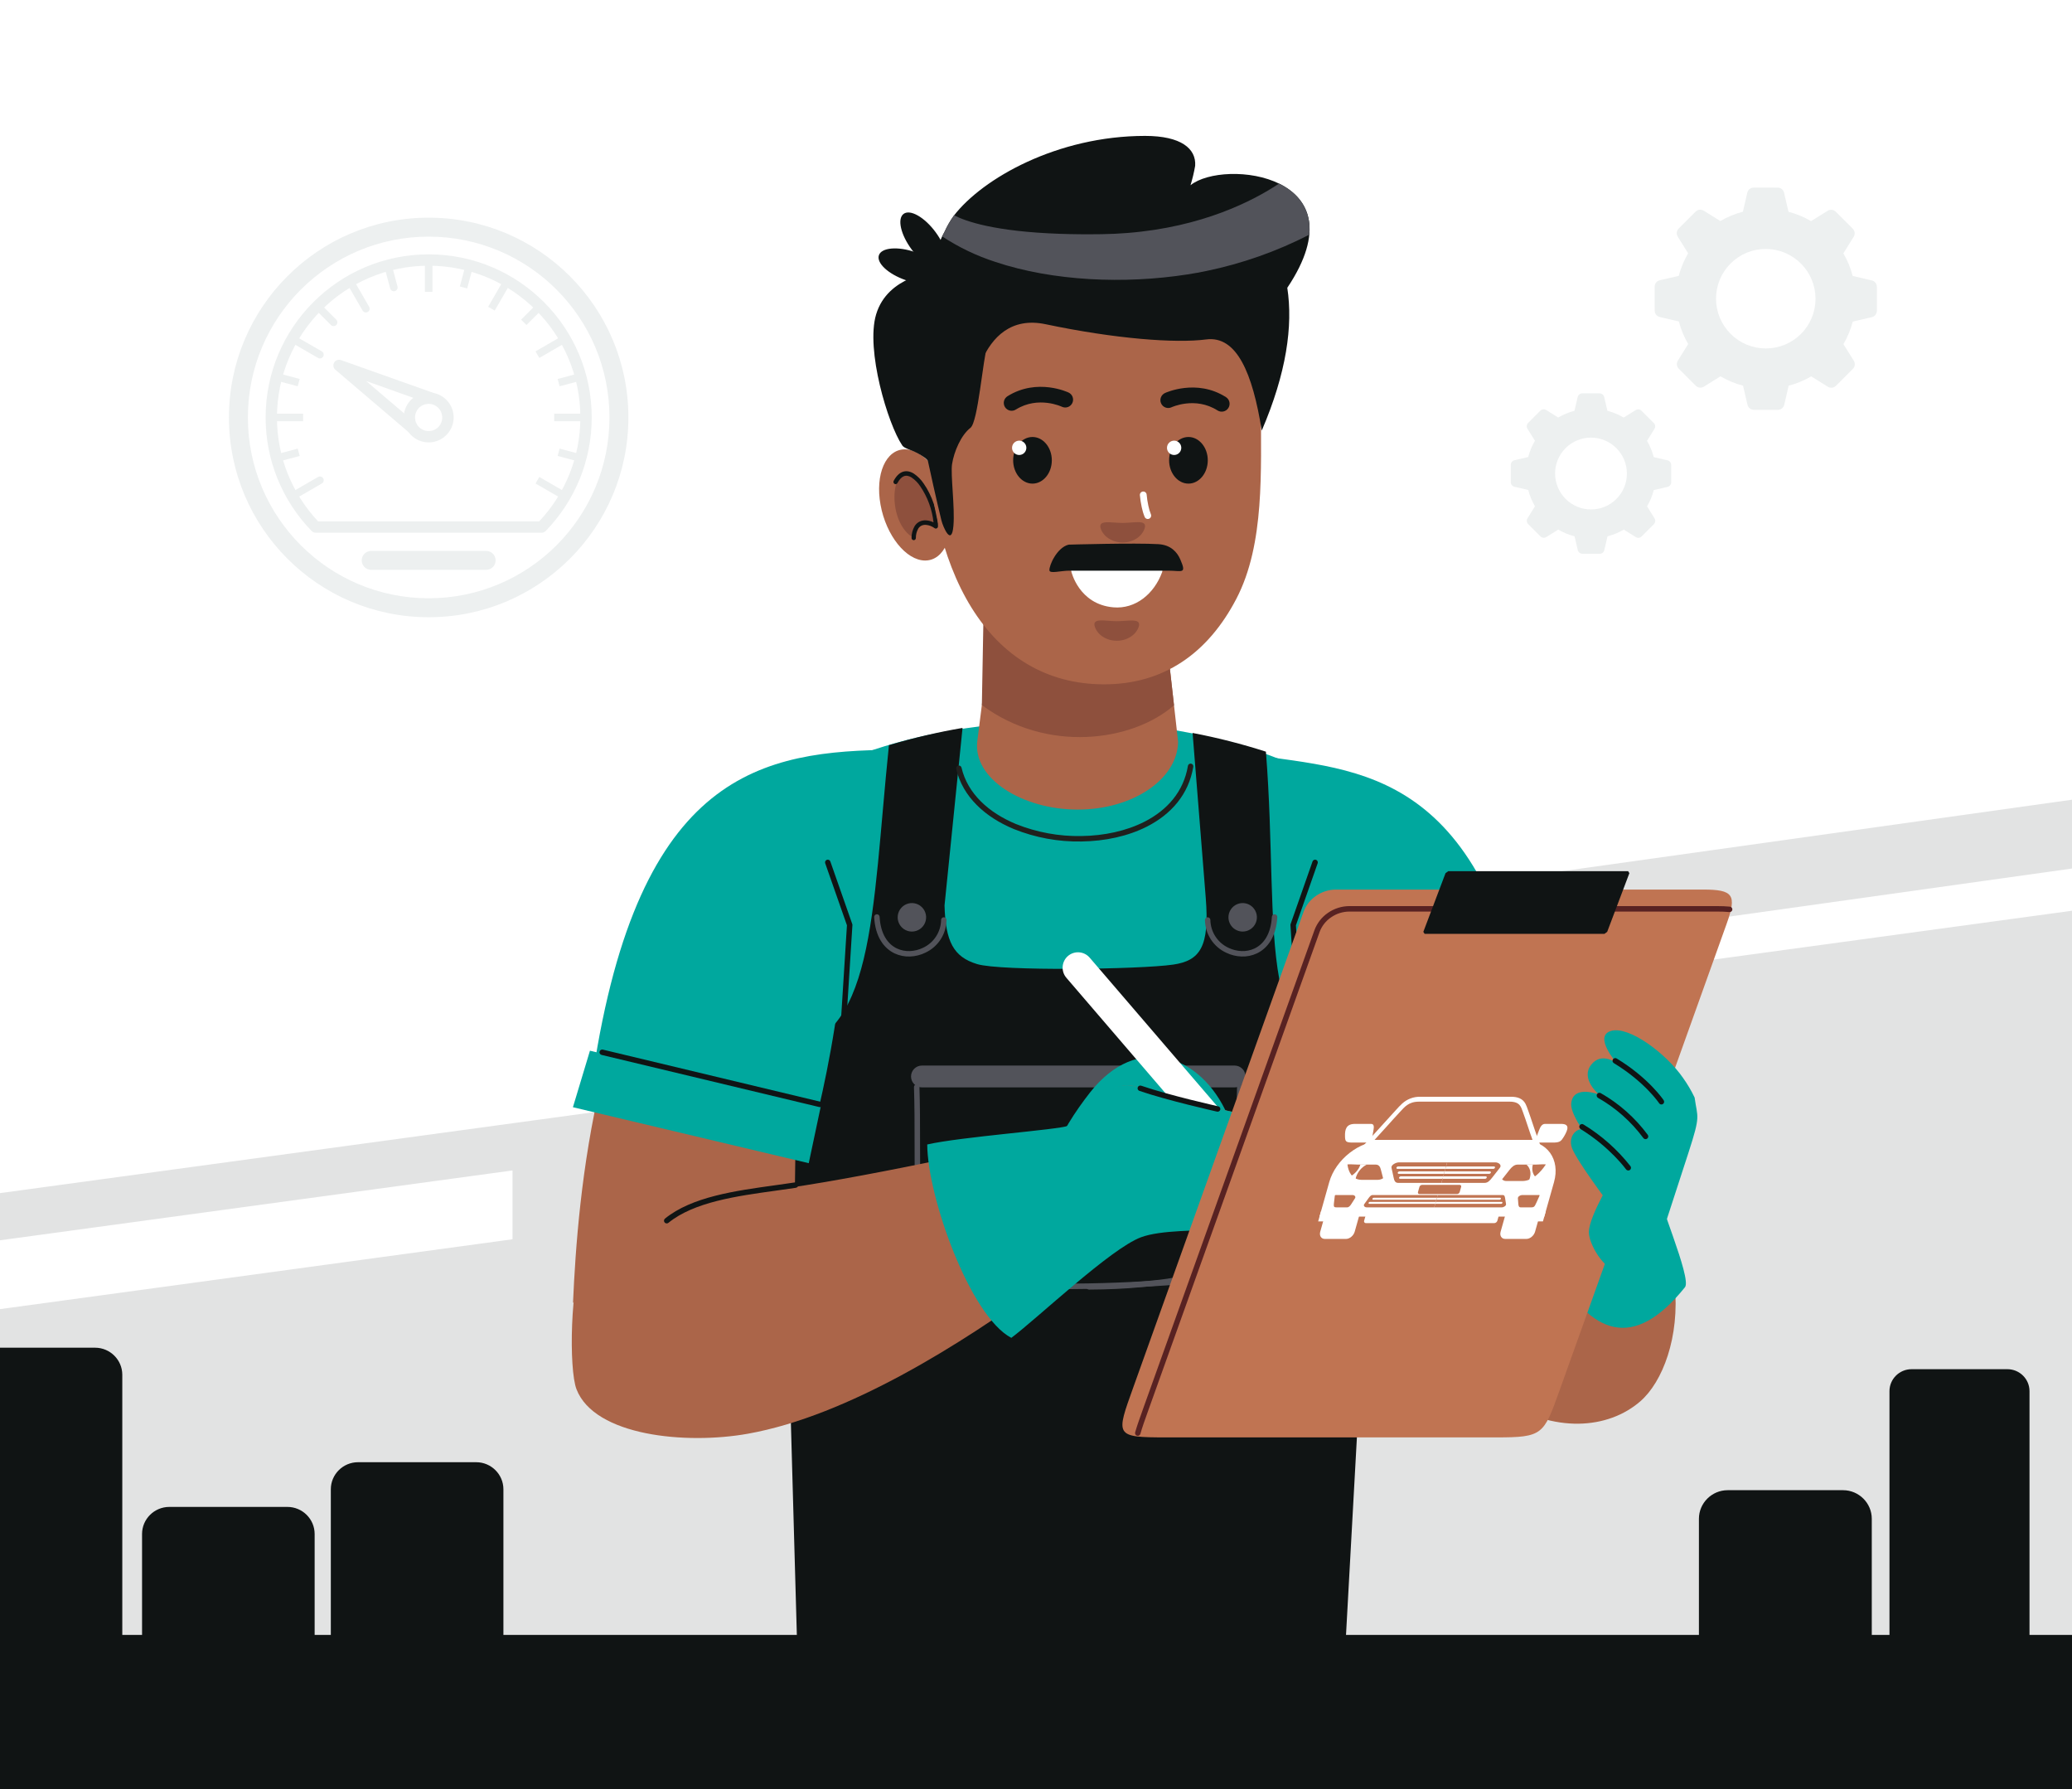 <svg xmlns="http://www.w3.org/2000/svg" width="366" height="316" viewBox="0 0 366 316" fill="none"><rect x="0" y="0" width="366" height="316" fill="#808080" stroke="none"/><g clip-path="url(#clip0_8264_8382)"><rect width="366" height="316" fill="white"></rect><path fill-rule="evenodd" clip-rule="evenodd" d="M389 157.698V364H-23V213.833L389 157.698Z" fill="#101414" fill-opacity="0.12"></path><path fill-rule="evenodd" clip-rule="evenodd" d="M-23 222.164L90.53 206.697V218.85L-23 234.321V222.164Z" fill="white"></path><path fill-rule="evenodd" clip-rule="evenodd" d="M263.637 155.575L389 138V150.154L263.637 167.729V155.575Z" fill="#101414" fill-opacity="0.12"></path><path fill-rule="evenodd" clip-rule="evenodd" d="M358.494 288.716V245.669C358.494 243.536 356.741 241.795 354.597 241.795H337.652C335.508 241.795 333.758 243.539 333.758 245.669V288.716H330.633V268.211C330.633 265.434 328.35 263.163 325.559 263.163H305.172C302.38 263.163 300.098 265.434 300.098 268.211V288.716H88.923V262.997C88.923 260.369 86.761 258.222 84.123 258.222H63.237C60.596 258.222 58.437 260.373 58.437 262.997V288.716H55.579V270.892C55.579 268.267 53.417 266.117 50.779 266.117H29.897C27.255 266.117 25.093 268.267 25.093 270.892V288.716H21.602V242.775C21.602 240.151 19.44 238 16.802 238H-4.084C-6.722 238 -8.884 240.151 -8.884 242.775V288.716H-18V325H366V288.716H358.494Z" fill="#101414"></path><g clip-path="url(#clip1_8264_8382)"><path fill-rule="evenodd" clip-rule="evenodd" d="M295.82 226.812C296.744 236.172 293.665 244.071 289.742 247.472C284.087 252.376 274.557 253.234 265.023 247.054C245.85 234.625 234.79 200.776 234.79 200.776L269.439 177.977C281.307 198.903 294.034 208.714 295.82 226.812" fill="#AB6549"></path><path fill-rule="evenodd" clip-rule="evenodd" d="M261.211 194.891C261.907 194.898 267.532 190.702 267.484 190.136C263.888 147.839 229.874 127.863 189.991 127.394C134.226 126.738 113.69 158.878 106.87 179.557C103.651 189.321 121.697 193.525 122.33 193.531L261.211 194.891Z" fill="#00A89E"></path><path fill-rule="evenodd" clip-rule="evenodd" d="M137.856 185.622L140.791 289.999H237.69L243.447 185.622C220.721 189.951 226.184 165.006 223.611 132.742C219.366 131.377 215.041 130.274 210.661 129.439C211.436 139.146 212.211 148.855 212.985 158.564C213.672 167.183 212.007 169.656 207.208 170.349C201.266 171.205 176.758 171.519 172.596 170.254C168.423 168.986 167.023 166.292 166.843 159.899L170.023 128.547C165.633 129.302 161.292 130.32 157.023 131.595C153.924 161.672 154.63 184.198 137.857 185.622" fill="#101414"></path><path fill-rule="evenodd" clip-rule="evenodd" d="M162.851 192.031C162.34 192.031 161.85 191.828 161.489 191.466C161.128 191.104 160.925 190.613 160.925 190.102C160.925 189.59 161.128 189.099 161.489 188.738C161.85 188.376 162.34 188.173 162.851 188.173H218.08C218.591 188.173 219.081 188.376 219.442 188.738C219.803 189.099 220.006 189.59 220.006 190.102C220.006 190.613 219.803 191.104 219.442 191.466C219.081 191.828 218.591 192.031 218.08 192.031H162.851Z" fill="#52535A"></path><path fill-rule="evenodd" clip-rule="evenodd" d="M161.446 191.981C161.444 191.918 161.454 191.855 161.477 191.795C161.499 191.736 161.533 191.681 161.577 191.635C161.62 191.589 161.672 191.551 161.73 191.525C161.788 191.499 161.85 191.485 161.914 191.483C161.977 191.481 162.04 191.491 162.1 191.514C162.159 191.536 162.213 191.57 162.26 191.614C162.306 191.658 162.343 191.71 162.369 191.768C162.395 191.826 162.41 191.888 162.412 191.952C162.519 195.328 162.519 198.431 162.519 201.273C162.517 212.622 162.515 219.77 169.525 224.236C170.094 224.604 170.691 224.928 171.309 225.203C171.996 225.505 172.719 225.715 173.461 225.829C185.914 227.664 206.807 225.965 206.867 225.961C206.931 225.955 206.996 225.962 207.057 225.981C207.119 226 207.175 226.031 207.225 226.073C207.274 226.114 207.314 226.165 207.344 226.223C207.373 226.28 207.391 226.342 207.396 226.406C207.401 226.471 207.393 226.535 207.373 226.596C207.353 226.658 207.321 226.714 207.279 226.763C207.237 226.811 207.186 226.851 207.128 226.88C207.07 226.909 207.008 226.926 206.944 226.93C206.883 226.934 185.883 228.643 173.321 226.791C172.496 226.664 171.691 226.429 170.927 226.093C170.261 225.799 169.618 225.453 169.006 225.057C161.548 220.306 161.548 212.951 161.551 201.273C161.551 198.445 161.551 195.358 161.446 191.981Z" fill="#52535A"></path><path fill-rule="evenodd" clip-rule="evenodd" d="M218.516 191.952C218.517 191.888 218.531 191.825 218.557 191.766C218.583 191.708 218.621 191.655 218.667 191.611C218.713 191.567 218.768 191.533 218.827 191.51C218.887 191.488 218.951 191.477 219.014 191.479C219.078 191.481 219.141 191.495 219.199 191.522C219.257 191.548 219.31 191.586 219.353 191.632C219.397 191.679 219.431 191.734 219.453 191.794C219.475 191.854 219.486 191.918 219.483 191.981C219.376 195.358 219.376 198.445 219.376 201.273C219.38 212.951 219.38 220.307 211.921 225.057C209.623 226.521 206.111 226.865 202.082 227.259L201.512 227.315C200.128 227.452 198.686 227.551 197.217 227.619C195.625 227.692 193.995 227.73 192.366 227.738C192.238 227.738 192.115 227.688 192.023 227.598C191.932 227.507 191.881 227.384 191.88 227.256C191.879 227.127 191.93 227.004 192.02 226.912C192.11 226.821 192.233 226.769 192.361 226.768C193.964 226.76 195.58 226.721 197.176 226.648C198.622 226.581 200.047 226.483 201.417 226.348L201.992 226.293C205.891 225.911 209.293 225.577 211.401 224.235C218.411 219.769 218.41 212.622 218.408 201.272C218.408 198.43 218.408 195.327 218.515 191.951" fill="#52535A"></path><path fill-rule="evenodd" clip-rule="evenodd" d="M154.413 161.952C154.409 161.826 154.454 161.704 154.539 161.611C154.624 161.518 154.742 161.462 154.868 161.455C154.993 161.449 155.117 161.491 155.211 161.574C155.306 161.657 155.364 161.774 155.374 161.9C155.545 164.957 156.823 166.738 158.444 167.503C159.155 167.833 159.936 167.989 160.719 167.957C161.522 167.926 162.31 167.73 163.033 167.38C163.974 166.945 164.774 166.253 165.341 165.383C165.907 164.513 166.218 163.501 166.236 162.463C166.236 162.399 166.249 162.336 166.274 162.277C166.298 162.219 166.334 162.165 166.38 162.121C166.425 162.076 166.479 162.041 166.538 162.017C166.597 161.993 166.66 161.982 166.724 161.983C166.787 161.984 166.85 161.997 166.908 162.023C166.966 162.048 167.019 162.085 167.063 162.131C167.107 162.178 167.141 162.232 167.164 162.291C167.187 162.351 167.197 162.414 167.195 162.478C167.175 163.695 166.813 164.882 166.15 165.903C165.487 166.923 164.55 167.735 163.447 168.246C162.604 168.654 161.685 168.883 160.749 168.917C159.814 168.955 158.883 168.768 158.034 168.373C156.116 167.469 154.609 165.421 154.413 161.952Z" fill="#52535A"></path><path fill-rule="evenodd" clip-rule="evenodd" d="M224.664 161.9C224.674 161.774 224.732 161.657 224.827 161.574C224.921 161.491 225.045 161.449 225.17 161.455C225.296 161.462 225.414 161.518 225.499 161.611C225.584 161.704 225.629 161.827 225.625 161.953C225.429 165.421 223.922 167.467 222.005 168.371C221.156 168.767 220.225 168.953 219.289 168.916C218.353 168.881 217.435 168.653 216.591 168.245C215.488 167.734 214.552 166.922 213.889 165.902C213.226 164.882 212.863 163.696 212.843 162.479C212.84 162.351 212.889 162.228 212.977 162.136C213.065 162.044 213.186 161.991 213.313 161.989C213.44 161.986 213.563 162.035 213.655 162.123C213.747 162.211 213.799 162.332 213.802 162.46C213.82 163.499 214.13 164.511 214.696 165.381C215.263 166.252 216.063 166.944 217.004 167.38C217.728 167.73 218.515 167.927 219.318 167.957C220.102 167.988 220.882 167.833 221.594 167.503C223.213 166.738 224.492 164.957 224.664 161.9" fill="#52535A"></path><path fill-rule="evenodd" clip-rule="evenodd" d="M161.077 164.511C161.574 164.511 162.06 164.364 162.474 164.087C162.887 163.811 163.209 163.418 163.399 162.958C163.59 162.498 163.64 161.992 163.543 161.504C163.446 161.015 163.207 160.567 162.855 160.215C162.504 159.863 162.056 159.623 161.569 159.526C161.081 159.429 160.576 159.479 160.117 159.669C159.658 159.86 159.265 160.183 158.989 160.597C158.713 161.011 158.566 161.497 158.566 161.995C158.568 162.662 158.833 163.301 159.303 163.772C159.774 164.244 160.412 164.51 161.077 164.511" fill="#52535A"></path><path fill-rule="evenodd" clip-rule="evenodd" d="M219.508 164.511C220.005 164.511 220.491 164.363 220.904 164.086C221.317 163.81 221.639 163.416 221.829 162.956C222.019 162.497 222.068 161.991 221.971 161.502C221.874 161.014 221.635 160.566 221.283 160.214C220.932 159.862 220.484 159.623 219.997 159.526C219.509 159.429 219.004 159.479 218.545 159.67C218.086 159.86 217.694 160.183 217.418 160.597C217.142 161.011 216.995 161.497 216.995 161.995C216.997 162.662 217.262 163.301 217.733 163.773C218.204 164.245 218.842 164.51 219.508 164.511" fill="#52535A"></path><path fill-rule="evenodd" clip-rule="evenodd" d="M106.2 190.977C102.643 206.04 101.646 220.406 101.217 230.084C111.879 220.283 129.164 215.717 140.302 218.028L140.584 196.934L106.2 190.977Z" fill="#AB6549"></path><path fill-rule="evenodd" clip-rule="evenodd" d="M272.281 195.59C244.774 198.408 233.799 202.26 233.799 202.26C233.799 202.26 231.362 192.093 229.856 180.893C228.323 169.483 225.105 156.638 228.558 148.385C229.904 145.167 221.829 133.375 224.827 133.79C244.062 136.453 265.818 138.86 272.28 195.59" fill="#00A89E"></path><path fill-rule="evenodd" clip-rule="evenodd" d="M104.021 194.873C130.05 198.371 143.132 201.697 143.132 201.697C143.132 201.697 153.33 165.059 147.056 148.386C145.844 145.168 158.87 132.372 155.873 132.43C132.593 132.882 111.237 138.143 104.02 194.874" fill="#00A89E"></path><path fill-rule="evenodd" clip-rule="evenodd" d="M231.596 195.447L233.71 205.414L275.366 195.531L272.357 185.55L231.596 195.447Z" fill="#6B8789"></path><path fill-rule="evenodd" clip-rule="evenodd" d="M231.803 195.513C231.741 195.528 231.677 195.531 231.614 195.522C231.552 195.512 231.491 195.491 231.437 195.458C231.383 195.425 231.336 195.381 231.298 195.33C231.261 195.279 231.234 195.22 231.219 195.158C231.204 195.097 231.202 195.032 231.212 194.97C231.222 194.907 231.245 194.847 231.278 194.793C231.312 194.739 231.356 194.692 231.408 194.655C231.459 194.618 231.518 194.592 231.58 194.578L270.08 185.359C270.203 185.332 270.332 185.354 270.438 185.421C270.545 185.488 270.621 185.594 270.65 185.717C270.679 185.84 270.659 185.969 270.594 186.077C270.529 186.185 270.424 186.263 270.302 186.294L231.803 195.513Z" fill="#101414"></path><path fill-rule="evenodd" clip-rule="evenodd" d="M144.971 195.447L142.857 205.414L101.202 195.531L104.21 185.55L144.971 195.447Z" fill="#00A89E"></path><path fill-rule="evenodd" clip-rule="evenodd" d="M144.987 194.578C145.109 194.609 145.214 194.687 145.28 194.795C145.345 194.903 145.365 195.033 145.336 195.156C145.306 195.279 145.23 195.385 145.123 195.452C145.016 195.519 144.887 195.541 144.763 195.513L106.266 186.295C106.142 186.265 106.035 186.188 105.968 186.079C105.901 185.971 105.88 185.84 105.909 185.716C105.939 185.592 106.016 185.485 106.124 185.418C106.233 185.351 106.363 185.33 106.487 185.359L144.987 194.578Z" fill="#101414"></path><path fill-rule="evenodd" clip-rule="evenodd" d="M149.105 186.566C149.097 186.694 149.039 186.813 148.944 186.897C148.848 186.981 148.723 187.024 148.596 187.016C148.469 187.008 148.35 186.95 148.266 186.854C148.181 186.759 148.138 186.633 148.146 186.506L149.605 163.406L145.765 152.451C145.723 152.331 145.731 152.199 145.786 152.084C145.842 151.969 145.94 151.881 146.061 151.839C146.181 151.797 146.313 151.804 146.428 151.86C146.542 151.915 146.63 152.014 146.672 152.135L150.536 163.159C150.564 163.226 150.576 163.299 150.571 163.371L149.105 186.566Z" fill="#101414"></path><path fill-rule="evenodd" clip-rule="evenodd" d="M230.372 186.506C230.376 186.569 230.368 186.633 230.348 186.693C230.327 186.753 230.296 186.808 230.254 186.856C230.212 186.904 230.161 186.943 230.105 186.971C230.048 186.999 229.986 187.015 229.923 187.019C229.86 187.023 229.796 187.014 229.736 186.994C229.676 186.973 229.621 186.941 229.574 186.899C229.527 186.857 229.488 186.806 229.46 186.749C229.433 186.691 229.417 186.629 229.413 186.566L227.947 163.371C227.943 163.299 227.955 163.226 227.982 163.159L231.847 152.135C231.867 152.075 231.9 152.02 231.942 151.973C231.983 151.926 232.034 151.887 232.091 151.86C232.148 151.833 232.209 151.817 232.272 151.813C232.335 151.809 232.398 151.818 232.458 151.839C232.517 151.86 232.572 151.892 232.619 151.934C232.666 151.976 232.704 152.027 232.732 152.084C232.759 152.141 232.775 152.203 232.779 152.266C232.782 152.329 232.773 152.392 232.753 152.451L228.913 163.406L230.372 186.506Z" fill="#101414"></path><path fill-rule="evenodd" clip-rule="evenodd" d="M168.907 135.78C168.893 135.718 168.891 135.654 168.901 135.592C168.911 135.53 168.934 135.47 168.967 135.416C169 135.362 169.044 135.316 169.095 135.279C169.147 135.242 169.205 135.216 169.266 135.202C169.328 135.187 169.391 135.185 169.453 135.195C169.516 135.206 169.575 135.228 169.629 135.262C169.683 135.295 169.729 135.339 169.766 135.39C169.803 135.441 169.829 135.5 169.843 135.561C170.914 140.162 174.658 143.524 179.453 145.517C183.13 146.994 187.065 147.717 191.025 147.643C195.018 147.588 198.944 146.756 202.187 145.1C206.144 143.08 209.075 139.825 209.835 135.25C209.846 135.188 209.868 135.128 209.902 135.074C209.935 135.021 209.979 134.974 210.03 134.937C210.081 134.901 210.14 134.874 210.201 134.86C210.263 134.846 210.326 134.844 210.389 134.854C210.451 134.865 210.511 134.887 210.564 134.921C210.618 134.954 210.664 134.998 210.701 135.049C210.738 135.101 210.764 135.159 210.778 135.221C210.792 135.282 210.794 135.346 210.784 135.408C209.967 140.321 206.84 143.805 202.624 145.959C199.25 147.681 195.173 148.547 191.033 148.603C186.943 148.679 182.879 147.931 179.082 146.405C174.016 144.3 170.052 140.716 168.905 135.779" fill="#20201E"></path><path fill-rule="evenodd" clip-rule="evenodd" d="M274.536 224.255C281.161 235.655 288.464 238.717 297.636 227.318C298.899 225.748 292.395 211.077 292.833 209.537C295.583 199.894 289.313 203.158 289.313 203.158L274.536 224.255Z" fill="#00A89E"></path><path fill-rule="evenodd" clip-rule="evenodd" d="M192.532 192.942C189.944 196.243 187.299 200.336 186.366 203.358C184.826 208.343 199.515 199.731 200.821 196.421C201.035 195.881 218.599 200.917 216.869 196.964C212.13 186.138 200.882 182.292 192.532 192.942Z" fill="#00A89E"></path><path fill-rule="evenodd" clip-rule="evenodd" d="M188.643 168.825C189.191 168.356 189.901 168.124 190.62 168.178C191.338 168.232 192.005 168.568 192.477 169.114L230.357 213.229C230.825 213.778 231.057 214.489 231.003 215.209C230.949 215.928 230.612 216.596 230.068 217.068C229.52 217.537 228.81 217.77 228.092 217.716C227.374 217.661 226.706 217.325 226.235 216.779L188.356 172.664C187.888 172.116 187.655 171.405 187.709 170.685C187.763 169.966 188.099 169.297 188.643 168.825Z" fill="white"></path><path fill-rule="evenodd" clip-rule="evenodd" d="M101.837 245.347C105.038 253.591 121.157 255.142 132.083 253.196C149.839 250.036 170.031 237.196 184.085 226.948C191.923 221.231 201.785 217.253 211.268 215.409C217.567 214.183 220.731 214.134 224.557 207.879C225.481 206.369 220.821 203.71 223.283 204.178C225.746 204.647 232.031 202.349 230.673 200.137C229.567 198.338 206.04 194.313 201.265 192.131C196.569 189.985 191.185 195.981 188.634 199.329C183.801 201.365 153.495 207.732 139.346 209.758C126.752 211.562 109.575 208.171 103.104 221.525C100.734 226.411 100.447 241.769 101.837 245.347Z" fill="#AB6549"></path><path fill-rule="evenodd" clip-rule="evenodd" d="M178.639 236.26C183.216 232.85 196.168 220.502 201.541 218.499C205.07 217.183 211.736 217.385 215.529 217.092C221.929 216.6 220.731 214.133 224.555 207.879C225.48 206.369 220.819 203.71 223.282 204.178C225.744 204.646 232.03 202.348 230.671 200.137C229.565 198.338 206.038 194.313 201.264 192.13C196.567 189.984 191.183 195.47 188.633 198.818C186.99 199.508 169.679 200.758 163.788 202.11C163.837 211.406 171.354 232.432 178.638 236.26" fill="#00A89E"></path><path fill-rule="evenodd" clip-rule="evenodd" d="M201.256 192.64C201.138 192.596 201.042 192.508 200.988 192.394C200.934 192.28 200.927 192.149 200.968 192.03C201.009 191.911 201.095 191.813 201.207 191.756C201.319 191.7 201.45 191.689 201.569 191.728C206.479 193.424 215.166 195.368 215.192 195.372C215.316 195.4 215.424 195.477 215.492 195.585C215.56 195.692 215.583 195.823 215.555 195.947C215.527 196.072 215.451 196.18 215.343 196.248C215.235 196.316 215.105 196.339 214.981 196.311C214.955 196.305 206.198 194.346 201.256 192.64Z" fill="#101414"></path><path fill-rule="evenodd" clip-rule="evenodd" d="M118.063 215.952C117.964 216.029 117.838 216.065 117.713 216.051C117.588 216.037 117.474 215.974 117.394 215.876C117.315 215.778 117.277 215.653 117.289 215.528C117.3 215.402 117.361 215.287 117.457 215.205C122.195 211.348 129.862 210.288 136.907 209.314C138.082 209.151 139.24 208.991 140.449 208.806C140.574 208.791 140.699 208.825 140.799 208.901C140.899 208.977 140.966 209.089 140.984 209.214C141.003 209.338 140.972 209.465 140.899 209.567C140.826 209.669 140.715 209.738 140.592 209.76C139.497 209.927 138.276 210.096 137.037 210.267C130.118 211.224 122.59 212.265 118.062 215.952" fill="#101414"></path><path fill-rule="evenodd" clip-rule="evenodd" d="M235.979 157.094H300.863C306.155 157.094 306.823 158.032 305.021 163.066C295.156 190.613 285.289 218.161 275.422 245.708C272.679 253.357 272.492 253.84 264.342 253.84H206.084C196.82 253.84 197.108 253.6 200.215 244.917C210.23 216.958 220.244 188.998 230.258 161.036C231.106 158.669 233.482 157.093 235.98 157.093" fill="#C07452"></path><path fill-rule="evenodd" clip-rule="evenodd" d="M201.44 253.211C201.423 253.272 201.394 253.329 201.356 253.379C201.317 253.429 201.269 253.47 201.214 253.502C201.159 253.533 201.099 253.553 201.036 253.561C200.973 253.568 200.91 253.564 200.849 253.547C200.788 253.53 200.731 253.502 200.681 253.463C200.632 253.424 200.59 253.376 200.559 253.321C200.528 253.266 200.508 253.205 200.5 253.143C200.492 253.08 200.497 253.016 200.513 252.955C200.818 251.855 201.315 250.466 201.941 248.717L209.253 228.308C216.897 206.966 224.541 185.622 232.184 164.277C232.641 163.026 233.479 161.95 234.579 161.202C235.69 160.433 237.007 160.019 238.357 160.013H303.241C303.665 160.013 304.081 160.02 304.491 160.036C304.883 160.051 305.243 160.076 305.569 160.11C305.632 160.116 305.694 160.134 305.751 160.164C305.807 160.193 305.857 160.234 305.898 160.283C305.938 160.333 305.969 160.389 305.987 160.451C306.006 160.512 306.012 160.576 306.005 160.639C305.999 160.703 305.98 160.765 305.949 160.821C305.918 160.877 305.877 160.926 305.827 160.966C305.777 161.006 305.72 161.035 305.659 161.053C305.598 161.07 305.533 161.076 305.47 161.068C305.161 161.035 304.823 161.013 304.456 160.998C304.108 160.985 303.702 160.979 303.241 160.979H238.358C237.203 160.983 236.076 161.338 235.125 161.995C234.189 162.629 233.477 163.541 233.088 164.602C225.448 185.946 217.804 207.289 210.156 228.633L202.845 249.041C202.227 250.764 201.737 252.132 201.44 253.211Z" fill="#582222"></path><path fill-rule="evenodd" clip-rule="evenodd" d="M255.811 153.85H287.593L287.815 154.198L283.895 164.562L283.423 164.91H251.642L251.419 164.562L255.338 154.198L255.811 153.85Z" fill="#101414"></path><path fill-rule="evenodd" clip-rule="evenodd" d="M236.29 210.735H240.036C240.68 210.735 241.045 211.307 240.846 212.008L239.294 217.516C239.096 218.217 238.408 218.789 237.766 218.789H234.019C233.375 218.789 233.012 218.217 233.209 217.516L234.762 212.008C234.959 211.307 235.648 210.735 236.29 210.735Z" fill="white"></path><path fill-rule="evenodd" clip-rule="evenodd" d="M268.152 210.735H271.899C272.543 210.735 272.906 211.307 272.709 212.008L271.155 217.516C270.958 218.217 270.271 218.789 269.627 218.789H265.882C265.238 218.789 264.873 218.217 265.07 217.516L266.624 212.008C266.822 211.307 267.508 210.735 268.152 210.735Z" fill="white"></path><path fill-rule="evenodd" clip-rule="evenodd" d="M239.343 198.477H242.189C242.723 198.477 242.718 198.992 242.619 199.545L242.386 200.847C242.273 201.466 242.118 201.767 241.337 201.767H238.649C237.751 201.731 237.609 201.526 237.583 200.731C237.538 199.392 237.827 198.477 239.343 198.477Z" fill="white"></path><path fill-rule="evenodd" clip-rule="evenodd" d="M275.758 198.477H272.912C272.377 198.477 272.09 198.992 271.879 199.545L271.379 200.847C271.142 201.466 271.128 201.767 271.909 201.767H274.594C275.514 201.731 275.772 201.526 276.248 200.731C277.045 199.392 277.274 198.477 275.758 198.477Z" fill="white"></path><path fill-rule="evenodd" clip-rule="evenodd" d="M233.08 214.851H272.784L274.503 208.758C275.636 204.741 273.281 201.454 269.271 201.454H244.151C240.141 201.454 235.932 204.742 234.799 208.758L233.08 214.851Z" fill="white"></path><path fill-rule="evenodd" clip-rule="evenodd" d="M253.344 213.214H265.298C265.612 213.214 266.074 212.93 266.029 212.644L265.864 211.612C265.817 211.326 265.767 211.041 265.456 211.041H253.956L253.344 213.214Z" fill="#C07452"></path><path fill-rule="evenodd" clip-rule="evenodd" d="M268.123 211.612L268.201 212.644C268.225 212.939 268.296 213.214 268.61 213.214H270.513C271.154 213.216 271.126 212.928 271.825 211.426C272.046 210.954 271.999 211.041 271.524 211.041H268.853C268.54 211.041 268.101 211.317 268.123 211.613" fill="#C07452"></path><path fill-rule="evenodd" clip-rule="evenodd" d="M253.519 212.597H265.162C265.212 212.594 265.261 212.575 265.301 212.544C265.34 212.513 265.37 212.47 265.385 212.422C265.393 212.402 265.396 212.381 265.393 212.36C265.391 212.338 265.383 212.318 265.371 212.301C265.358 212.283 265.341 212.269 265.322 212.26C265.303 212.251 265.282 212.246 265.26 212.247H253.617L253.519 212.597ZM253.723 211.873H264.893C264.944 211.87 264.992 211.852 265.032 211.82C265.072 211.789 265.102 211.747 265.117 211.698C265.125 211.678 265.128 211.657 265.125 211.635C265.122 211.614 265.114 211.594 265.102 211.576C265.089 211.559 265.072 211.545 265.053 211.536C265.033 211.526 265.012 211.522 264.991 211.523H253.821L253.723 211.873Z" fill="white"></path><path fill-rule="evenodd" clip-rule="evenodd" d="M239.349 211.612L238.688 212.644C238.499 212.939 238.271 213.214 237.958 213.214H236.054C235.411 213.216 235.603 212.928 235.752 211.426C235.796 210.954 235.793 211.041 236.269 211.041H238.941C239.254 211.041 239.538 211.317 239.349 211.613" fill="#C07452"></path><path fill-rule="evenodd" clip-rule="evenodd" d="M266.02 209.245H268.994C270.713 209.192 272.161 207.568 272.887 206.499C273.511 205.577 273.338 205.601 272.338 205.619C271.819 205.628 271.412 205.666 271.211 205.666H268.062C267.47 205.666 267.015 206.118 266.632 206.605L265.295 208.306C264.912 208.792 265.428 209.245 266.02 209.245" fill="white"></path><path fill-rule="evenodd" clip-rule="evenodd" d="M273.058 205.633C272.819 205.609 272.578 205.604 272.338 205.618C271.819 205.627 271.412 205.665 271.212 205.665H268.062C267.47 205.665 267.015 206.118 266.632 206.605L265.331 208.258C265.427 208.358 265.542 208.436 265.67 208.488C265.797 208.54 265.934 208.564 266.072 208.56H269.045C270.766 208.507 272.214 206.883 272.937 205.814C272.982 205.749 273.022 205.689 273.058 205.633" fill="#C07452"></path><path fill-rule="evenodd" clip-rule="evenodd" d="M271.5 208.094C270.801 207.579 270.491 206.685 270.761 205.666H269.635C270.252 206.201 270.509 207.065 270.233 208.04C270.119 208.432 269.94 208.802 269.702 209.134C270.372 208.926 270.986 208.571 271.5 208.094" fill="white"></path><path fill-rule="evenodd" clip-rule="evenodd" d="M243.088 208.988H240.116C238.425 208.94 237.861 207.43 237.717 206.437C237.592 205.58 237.757 205.602 238.745 205.618C239.259 205.626 239.645 205.662 239.846 205.662H242.995C243.587 205.662 243.794 206.083 243.912 206.535L244.326 208.115C244.443 208.567 243.682 208.988 243.088 208.988Z" fill="white"></path><path fill-rule="evenodd" clip-rule="evenodd" d="M238.017 205.632C238.259 205.61 238.502 205.605 238.745 205.618C239.259 205.626 239.645 205.662 239.846 205.662H242.995C243.587 205.662 243.795 206.083 243.912 206.535L244.314 208.072C244.045 208.248 243.732 208.345 243.411 208.352H240.437C238.747 208.303 238.183 206.793 238.038 205.8C238.031 205.739 238.023 205.684 238.018 205.632" fill="#C07452"></path><path fill-rule="evenodd" clip-rule="evenodd" d="M238.235 207.919C239.213 207.44 240.011 206.61 240.295 205.662H241.421C240.526 206.12 239.847 206.913 239.53 207.868C239.432 208.198 239.411 208.546 239.466 208.886C238.951 208.726 238.513 208.382 238.235 207.919Z" fill="white"></path><path fill-rule="evenodd" clip-rule="evenodd" d="M242.211 200.83C243.711 199.222 245.142 197.562 246.643 195.954C246.982 195.591 247.3 195.224 247.674 194.892C248.554 194.085 249.712 193.652 250.905 193.684H266.898C268.056 193.684 268.938 193.99 269.447 194.892C269.62 195.234 269.764 195.589 269.88 195.954C270.473 197.562 270.968 199.222 271.562 200.83L272.055 202.166H240.964L242.211 200.83Z" fill="white"></path><path fill-rule="evenodd" clip-rule="evenodd" d="M242.801 201.302H270.706C270.085 199.616 269.647 198.112 269.024 196.426C268.678 195.486 268.515 194.548 266.655 194.548H250.661C248.801 194.548 248.108 195.486 247.233 196.426C245.66 198.112 244.372 199.616 242.801 201.302" fill="#C07452"></path><path fill-rule="evenodd" clip-rule="evenodd" d="M264.478 214.107H241.808C241.685 214.112 241.567 214.155 241.468 214.23C241.37 214.305 241.297 214.408 241.259 214.525L240.962 215.579C240.944 215.628 240.938 215.681 240.946 215.732C240.953 215.784 240.973 215.833 241.004 215.875C241.036 215.916 241.077 215.95 241.124 215.971C241.171 215.993 241.223 216.002 241.275 215.999H263.945C264.069 215.993 264.187 215.95 264.286 215.875C264.384 215.8 264.457 215.697 264.495 215.579L264.791 214.525C264.81 214.476 264.815 214.424 264.808 214.372C264.8 214.321 264.78 214.272 264.749 214.23C264.718 214.189 264.677 214.155 264.629 214.134C264.582 214.112 264.53 214.103 264.478 214.107Z" fill="white"></path><path fill-rule="evenodd" clip-rule="evenodd" d="M239.327 213.931L238.358 215.692H232.843L233.34 213.931H239.327Z" fill="white"></path><path fill-rule="evenodd" clip-rule="evenodd" d="M267.058 213.931L267.032 215.692H272.547L273.044 213.931H267.058Z" fill="white"></path><path fill-rule="evenodd" clip-rule="evenodd" d="M253.344 213.214H241.391C241.078 213.214 240.775 212.93 240.982 212.644L241.728 211.612C241.936 211.326 242.145 211.041 242.458 211.041H253.956L253.344 213.214Z" fill="#C07452"></path><path fill-rule="evenodd" clip-rule="evenodd" d="M253.519 212.597H241.875C241.854 212.598 241.833 212.593 241.814 212.584C241.795 212.575 241.778 212.561 241.766 212.543C241.753 212.526 241.746 212.506 241.743 212.485C241.741 212.463 241.743 212.442 241.751 212.422C241.766 212.374 241.795 212.331 241.835 212.3C241.875 212.268 241.924 212.25 241.974 212.247H253.618L253.519 212.597ZM253.723 211.873H242.552C242.531 211.874 242.51 211.87 242.491 211.86C242.472 211.851 242.455 211.837 242.443 211.82C242.43 211.802 242.422 211.782 242.42 211.761C242.417 211.74 242.42 211.718 242.427 211.698C242.442 211.65 242.472 211.607 242.512 211.576C242.552 211.544 242.601 211.526 242.651 211.523H253.821L253.723 211.873Z" fill="white"></path><path fill-rule="evenodd" clip-rule="evenodd" d="M261.373 199.793C265.636 199.793 266.214 199.567 268.629 196.567C268.323 195.733 268.112 194.932 266.435 194.932H250.759C249.011 194.932 248.365 195.802 247.545 196.673C246.524 197.756 245.633 198.759 244.691 199.793H261.373Z" fill="#C07452"></path><path fill-rule="evenodd" clip-rule="evenodd" d="M255.635 205.268H247.138C246.546 205.268 245.687 205.741 245.793 206.22L246.168 207.941C246.274 208.419 246.385 208.893 246.979 208.893H254.614L255.635 205.268Z" fill="#C07452"></path><path fill-rule="evenodd" clip-rule="evenodd" d="M255.432 205.991H246.968C246.902 205.991 246.839 206.012 246.785 206.05C246.732 206.088 246.691 206.141 246.669 206.203C246.661 206.229 246.66 206.257 246.666 206.284C246.672 206.311 246.684 206.336 246.702 206.356C246.72 206.377 246.742 206.394 246.768 206.404C246.793 206.414 246.821 206.417 246.848 206.414H255.313L255.432 205.991Z" fill="white"></path><path fill-rule="evenodd" clip-rule="evenodd" d="M255.185 206.867H247.202C247.136 206.868 247.072 206.889 247.019 206.927C246.965 206.965 246.925 207.018 246.902 207.079C246.894 207.106 246.893 207.134 246.899 207.161C246.905 207.188 246.917 207.213 246.935 207.234C246.953 207.254 246.976 207.271 247.001 207.281C247.027 207.291 247.055 207.294 247.082 207.291H255.065L255.185 206.867Z" fill="white"></path><path fill-rule="evenodd" clip-rule="evenodd" d="M254.937 207.745H247.434C247.368 207.746 247.305 207.767 247.251 207.804C247.198 207.842 247.157 207.895 247.135 207.957C247.127 207.983 247.126 208.011 247.132 208.038C247.137 208.065 247.15 208.09 247.168 208.112C247.185 208.133 247.208 208.149 247.234 208.159C247.26 208.169 247.287 208.172 247.315 208.169H254.818L254.937 207.745Z" fill="white"></path><path fill-rule="evenodd" clip-rule="evenodd" d="M255.635 205.268H264.132C264.726 205.268 265.316 205.741 264.942 206.22L263.596 207.941C263.22 208.419 262.843 208.893 262.249 208.893H254.614L255.635 205.268Z" fill="#C07452"></path><path fill-rule="evenodd" clip-rule="evenodd" d="M255.433 205.991H263.895C263.923 205.987 263.95 205.991 263.976 206.001C264.002 206.011 264.025 206.027 264.042 206.048C264.06 206.069 264.073 206.094 264.078 206.121C264.084 206.148 264.083 206.176 264.075 206.203C264.053 206.264 264.012 206.317 263.958 206.355C263.905 206.393 263.841 206.413 263.776 206.414H255.313L255.433 205.991Z" fill="white"></path><path fill-rule="evenodd" clip-rule="evenodd" d="M255.185 206.867H263.168C263.195 206.864 263.223 206.867 263.249 206.877C263.274 206.887 263.297 206.904 263.315 206.925C263.333 206.946 263.345 206.971 263.351 206.998C263.357 207.025 263.356 207.053 263.348 207.079C263.325 207.141 263.285 207.194 263.231 207.232C263.178 207.269 263.114 207.29 263.049 207.291H255.065L255.185 206.867Z" fill="white"></path><path fill-rule="evenodd" clip-rule="evenodd" d="M254.937 207.745H262.441C262.468 207.742 262.496 207.745 262.521 207.755C262.547 207.765 262.57 207.782 262.588 207.803C262.606 207.824 262.618 207.849 262.624 207.876C262.629 207.902 262.629 207.93 262.621 207.957C262.598 208.018 262.558 208.072 262.504 208.109C262.451 208.147 262.387 208.168 262.322 208.169H254.818L254.937 207.745Z" fill="white"></path><path fill-rule="evenodd" clip-rule="evenodd" d="M251.194 209.245H257.835C257.879 209.242 257.924 209.251 257.964 209.27C258.004 209.29 258.039 209.319 258.065 209.355C258.091 209.391 258.107 209.434 258.113 209.478C258.118 209.522 258.112 209.567 258.096 209.609L257.843 210.502C257.812 210.603 257.751 210.692 257.668 210.757C257.584 210.822 257.483 210.86 257.378 210.866H250.736C250.691 210.868 250.647 210.859 250.607 210.84C250.567 210.82 250.532 210.791 250.506 210.755C250.481 210.719 250.464 210.676 250.459 210.632C250.454 210.588 250.459 210.543 250.476 210.502L250.727 209.609C250.759 209.508 250.82 209.419 250.904 209.354C250.987 209.289 251.089 209.25 251.194 209.245Z" fill="#C07452"></path><path fill-rule="evenodd" clip-rule="evenodd" d="M280.656 217.572C280.713 214.535 285.487 206.937 285.487 206.937C285.487 206.937 277.165 198.064 277.549 194.788C277.933 191.512 282.44 193.289 282.44 193.289C282.44 193.289 279.149 190.548 281.036 188.073C282.923 185.598 285.648 187.825 285.648 187.825C285.648 187.825 281.379 183.003 284.572 182.06C287.764 181.116 294.354 186.097 297.281 190.338C298.068 191.438 298.757 192.604 299.34 193.825C299.842 197.495 300.447 196.796 298.274 203.495C296.101 210.194 293.347 218.638 293.347 218.638C287.209 231.72 280.596 220.609 280.655 217.572" fill="#00A89E"></path><path fill-rule="evenodd" clip-rule="evenodd" d="M281.415 200.011C278.953 198.224 276.829 200.436 277.677 202.733C278.526 205.029 284.047 212.346 284.047 212.346C284.047 212.346 291.096 207.497 281.415 200.011Z" fill="#00A89E"></path><path fill-rule="evenodd" clip-rule="evenodd" d="M279.212 199.401C279.155 199.369 279.106 199.327 279.066 199.276C279.026 199.225 278.997 199.166 278.981 199.103C278.964 199.041 278.961 198.976 278.97 198.911C278.979 198.847 279.001 198.786 279.035 198.731C279.068 198.675 279.113 198.627 279.165 198.59C279.218 198.552 279.278 198.525 279.341 198.511C279.404 198.497 279.469 198.496 279.533 198.508C279.596 198.52 279.657 198.544 279.71 198.58C282.89 200.516 285.698 203.007 288 205.935C288.039 205.986 288.067 206.044 288.084 206.105C288.1 206.167 288.104 206.231 288.095 206.295C288.087 206.358 288.065 206.419 288.033 206.474C288 206.529 287.957 206.576 287.906 206.615C287.855 206.653 287.797 206.68 287.735 206.695C287.673 206.711 287.609 206.713 287.546 206.703C287.483 206.693 287.422 206.671 287.368 206.637C287.314 206.604 287.267 206.56 287.23 206.508C287.221 206.496 284.395 202.584 279.212 199.401" fill="#101414"></path><path fill-rule="evenodd" clip-rule="evenodd" d="M282.28 193.879C282.169 193.815 282.088 193.71 282.055 193.587C282.021 193.464 282.038 193.332 282.102 193.222C282.165 193.111 282.27 193.03 282.393 192.996C282.516 192.962 282.647 192.979 282.758 193.043C286.011 194.893 288.841 197.406 291.066 200.418C291.102 200.47 291.127 200.529 291.141 200.59C291.154 200.652 291.155 200.716 291.144 200.778C291.132 200.84 291.109 200.899 291.075 200.952C291.041 201.005 290.996 201.051 290.945 201.087C290.893 201.123 290.834 201.148 290.773 201.162C290.711 201.175 290.648 201.176 290.586 201.165C290.524 201.154 290.464 201.13 290.412 201.096C290.359 201.062 290.313 201.017 290.277 200.966C288.134 198.071 285.41 195.656 282.28 193.879Z" fill="#101414"></path><path fill-rule="evenodd" clip-rule="evenodd" d="M285.073 187.746C285.018 187.714 284.97 187.672 284.932 187.621C284.893 187.57 284.866 187.512 284.85 187.45C284.834 187.388 284.831 187.324 284.84 187.261C284.85 187.198 284.871 187.137 284.904 187.083C284.937 187.028 284.981 186.981 285.032 186.943C285.084 186.906 285.142 186.879 285.204 186.864C285.266 186.849 285.33 186.847 285.393 186.858C285.456 186.868 285.516 186.891 285.57 186.925C291.268 190.385 293.864 194.284 293.871 194.296C293.943 194.401 293.97 194.531 293.946 194.657C293.922 194.782 293.85 194.893 293.745 194.965C293.693 195 293.634 195.025 293.572 195.038C293.51 195.051 293.447 195.052 293.385 195.04C293.259 195.016 293.149 194.944 293.077 194.838C293.07 194.828 290.585 191.092 285.072 187.746" fill="#101414"></path><path fill-rule="evenodd" clip-rule="evenodd" d="M159.851 79.352C163.215 79.368 166.739 83.778 167.72 89.198C168.7 94.619 166.77 99.001 163.407 98.986C160.045 98.971 156.519 94.56 155.539 89.14C154.558 83.719 156.489 79.336 159.851 79.352Z" fill="#AB6549"></path><path fill-rule="evenodd" clip-rule="evenodd" d="M161.397 94.996C161.511 91.815 163.806 91.877 165.305 92.946C165.315 89.629 162.951 84.816 160.788 83.743C157.287 82.166 156.643 92.339 161.397 94.997" fill="#8E503D"></path><path fill-rule="evenodd" clip-rule="evenodd" d="M158.53 85.298C158.507 85.343 158.475 85.383 158.436 85.416C158.397 85.448 158.352 85.473 158.304 85.487C158.255 85.502 158.204 85.506 158.154 85.5C158.103 85.495 158.055 85.478 158.011 85.453C157.922 85.399 157.857 85.312 157.83 85.211C157.802 85.11 157.815 85.003 157.864 84.911C158.312 84.066 158.835 83.567 159.397 83.347C160.058 83.091 160.744 83.221 161.41 83.631C162.107 84.102 162.705 84.705 163.17 85.407C164.599 87.431 165.695 90.541 165.688 92.947C165.69 93.05 165.651 93.15 165.579 93.225C165.507 93.3 165.409 93.343 165.305 93.345C165.229 93.345 165.154 93.321 165.092 93.276C164.634 92.935 164.09 92.731 163.522 92.687C163.268 92.673 163.014 92.721 162.781 92.825C162.545 92.939 162.346 93.117 162.207 93.339C161.917 93.847 161.769 94.425 161.78 95.011C161.779 95.062 161.769 95.113 161.748 95.16C161.728 95.207 161.699 95.25 161.662 95.285C161.626 95.321 161.582 95.349 161.535 95.368C161.487 95.387 161.436 95.396 161.385 95.395C161.282 95.389 161.185 95.342 161.116 95.265C161.047 95.188 161.011 95.086 161.016 94.983C161.011 94.247 161.204 93.524 161.575 92.889C161.792 92.546 162.101 92.272 162.466 92.097C162.805 91.941 163.176 91.871 163.548 91.891C164.017 91.916 164.476 92.037 164.897 92.246C164.65 89.965 163.847 87.78 162.558 85.883C162.153 85.267 161.631 84.736 161.023 84.32C160.553 84.03 160.087 83.931 159.665 84.096C159.27 84.249 158.886 84.632 158.531 85.299" fill="#101414"></path><path fill-rule="evenodd" clip-rule="evenodd" d="M175.201 110.56L172.634 130.852C171.795 137.492 180.575 142.971 190.37 142.971C200.094 142.971 207.989 137.625 208.105 130.999L205.818 110.702L175.201 110.56Z" fill="#AB6549"></path><path fill-rule="evenodd" clip-rule="evenodd" d="M173.437 124.508C184.829 133.01 199.975 131.023 207.378 124.548L205.817 110.702L173.841 102.393L173.437 124.508Z" fill="#8E503D"></path><path fill-rule="evenodd" clip-rule="evenodd" d="M222.753 71.905C222.674 82.93 223.478 95.995 218.386 105.754C213.393 115.321 205.595 120.902 194.876 120.851C174.66 120.752 163.427 101.035 163.638 72.108C163.946 30.283 223.061 30.08 222.753 71.905Z" fill="#AB6549"></path><path fill-rule="evenodd" clip-rule="evenodd" d="M193.398 110.696C193.873 112.107 195.412 113.145 197.246 113.154C199.066 113.162 200.612 112.154 201.119 110.762C201.749 109.041 199.3 109.707 197.239 109.701C195.213 109.694 192.835 109.023 193.397 110.696" fill="#8E503D"></path><path fill-rule="evenodd" clip-rule="evenodd" d="M174.489 60.534C172.935 60.36 169.652 62.032 166.978 61.85C165.712 61.765 160.747 59.896 159.213 59.823C158.855 67.96 158.554 69.512 160.112 78.404C160.274 79.286 163.756 80.66 163.928 81.492C164.13 82.471 165.433 88.42 166.298 91.918C166.566 93.004 168.088 96.633 168.415 92.86C168.697 89.608 167.883 83.805 168.174 81.952C168.522 79.727 169.772 76.831 171.414 75.561C172.779 74.505 173.55 63.711 174.489 60.533" fill="#101414"></path><path fill-rule="evenodd" clip-rule="evenodd" d="M213.056 59.944C207.643 60.652 196.988 59.842 184.691 57.255C172.394 54.669 171.409 71.956 171.409 71.956L164.326 80.803C164.139 81.037 162.796 80.322 161.63 79.811C160.541 79.335 159.691 79.123 159.377 78.661C156.841 74.93 152.89 61.764 154.757 55.528C156.836 48.587 165.009 48.236 165.023 47.626C165.072 45.258 165.707 42.94 166.871 40.879C167.309 39.91 167.842 38.986 168.462 38.122C173.558 31.486 186.806 24 202.263 24C208.643 24 211.317 26.26 211.115 29.275C210.914 30.437 210.639 31.584 210.293 32.711C216.147 27.978 240.79 30.797 227.389 50.825C228.42 57.542 227.237 65.887 222.876 76.039C221.261 65.914 218.47 59.236 213.057 59.944" fill="#101414"></path><path fill-rule="evenodd" clip-rule="evenodd" d="M166.664 47.245C165.511 48.107 162.997 46.686 161.048 44.07C159.099 41.455 158.457 38.635 159.61 37.773C160.764 36.911 163.278 38.332 165.226 40.948C167.174 43.564 167.819 46.383 166.664 47.245" fill="#101414"></path><path fill-rule="evenodd" clip-rule="evenodd" d="M166.402 48.931C165.931 50.293 163.055 50.534 159.975 49.469C156.894 48.403 154.781 46.434 155.25 45.071C155.718 43.709 158.599 43.468 161.677 44.533C164.755 45.598 166.87 47.567 166.401 48.931" fill="#101414"></path><path fill-rule="evenodd" clip-rule="evenodd" d="M175.825 46.255C186.029 49.665 198.675 50.186 209.736 48.464C210.883 48.286 212.001 48.084 213.088 47.858C219.412 46.551 225.53 44.395 231.277 41.446C231.696 36.967 229.296 34.063 225.936 32.421C221.324 35.487 212.377 40.093 199.131 41.144C197.678 41.26 196.174 41.333 194.619 41.355C191.879 41.396 189.406 41.369 187.174 41.29C175.709 40.886 170.611 39.104 168.539 38.023L168.461 38.122C167.841 38.986 167.309 39.91 166.871 40.88C166.714 41.166 166.562 41.455 166.423 41.749C169.34 43.667 172.503 45.183 175.825 46.255" fill="#52535A"></path><path fill-rule="evenodd" clip-rule="evenodd" d="M189.235 100.907C189.193 100.749 189.212 100.581 189.289 100.437C189.366 100.293 189.494 100.184 189.649 100.132C191.381 100.191 204.72 100.12 204.953 100.222C205.101 100.294 205.216 100.418 205.276 100.571C205.336 100.724 205.336 100.893 205.277 101.046C203.865 104.891 200.561 107.596 196.659 107.253C190.554 106.717 189.238 100.923 189.235 100.907Z" fill="white"></path><path fill-rule="evenodd" clip-rule="evenodd" d="M202.197 91.293C202.26 91.438 202.379 91.553 202.526 91.611C202.674 91.669 202.838 91.666 202.983 91.602C203.129 91.539 203.243 91.42 203.301 91.272C203.359 91.125 203.355 90.96 203.292 90.814C203.098 90.33 202.949 89.829 202.846 89.317C202.705 88.669 202.605 88.012 202.546 87.352C202.533 87.193 202.458 87.046 202.337 86.942C202.215 86.839 202.058 86.789 201.899 86.802C201.741 86.815 201.594 86.89 201.491 87.012C201.388 87.133 201.338 87.291 201.351 87.45C201.415 88.163 201.523 88.871 201.676 89.57C201.795 90.16 201.969 90.737 202.197 91.293Z" fill="white"></path><path fill-rule="evenodd" clip-rule="evenodd" d="M202.177 93.344C201.702 94.756 200.163 95.793 198.329 95.802C196.51 95.81 194.963 94.803 194.456 93.411C193.828 91.689 196.274 92.356 198.337 92.349C200.362 92.343 202.74 91.671 202.178 93.344" fill="#8E503D"></path><path fill-rule="evenodd" clip-rule="evenodd" d="M188.747 69.318C189.081 69.472 189.339 69.752 189.467 70.097C189.594 70.442 189.579 70.824 189.425 71.158C189.271 71.492 188.991 71.751 188.647 71.879C188.302 72.006 187.921 71.991 187.588 71.837C187.576 71.832 183.427 69.836 179.437 72.326C179.282 72.424 179.109 72.491 178.928 72.522C178.747 72.553 178.562 72.548 178.383 72.507C178.204 72.465 178.036 72.389 177.887 72.282C177.737 72.175 177.611 72.039 177.515 71.883C177.418 71.727 177.354 71.553 177.325 71.371C177.296 71.19 177.303 71.004 177.347 70.826C177.39 70.647 177.468 70.479 177.577 70.331C177.685 70.183 177.822 70.058 177.979 69.963C183.252 66.675 188.732 69.311 188.747 69.318Z" fill="#101414"></path><path fill-rule="evenodd" clip-rule="evenodd" d="M205.811 69.395C205.643 69.468 205.491 69.573 205.363 69.704C205.236 69.836 205.136 69.991 205.069 70.162C205.002 70.333 204.97 70.515 204.974 70.698C204.978 70.881 205.018 71.062 205.093 71.229C205.167 71.397 205.273 71.548 205.406 71.674C205.539 71.799 205.696 71.898 205.867 71.962C206.038 72.027 206.221 72.057 206.403 72.051C206.586 72.044 206.766 72.002 206.932 71.925C206.944 71.92 211.122 69.962 215.075 72.489C215.386 72.682 215.76 72.745 216.116 72.663C216.473 72.582 216.783 72.362 216.979 72.053C217.176 71.745 217.243 71.371 217.166 71.012C217.089 70.654 216.874 70.341 216.568 70.141C211.347 66.803 205.826 69.389 205.811 69.395Z" fill="#101414"></path><path fill-rule="evenodd" clip-rule="evenodd" d="M182.379 85.406C184.26 85.406 185.795 83.557 185.795 81.288C185.795 79.02 184.26 77.17 182.379 77.17C180.498 77.17 178.965 79.02 178.965 81.288C178.965 83.556 180.5 85.406 182.379 85.406Z" fill="#101414"></path><path fill-rule="evenodd" clip-rule="evenodd" d="M209.929 85.406C211.81 85.406 213.343 83.557 213.343 81.288C213.343 79.02 211.81 77.17 209.929 77.17C208.048 77.17 206.513 79.02 206.513 81.288C206.513 83.556 208.048 85.406 209.929 85.406Z" fill="#101414"></path><path fill-rule="evenodd" clip-rule="evenodd" d="M180.033 77.818C180.282 77.818 180.526 77.892 180.734 78.031C180.941 78.171 181.103 78.368 181.198 78.599C181.294 78.83 181.319 79.084 181.27 79.33C181.221 79.575 181.101 79.8 180.924 79.977C180.748 80.154 180.523 80.274 180.278 80.323C180.033 80.372 179.779 80.347 179.549 80.251C179.318 80.155 179.121 79.993 178.982 79.785C178.844 79.577 178.77 79.333 178.77 79.083C178.769 78.916 178.802 78.752 178.865 78.598C178.929 78.445 179.022 78.305 179.139 78.188C179.257 78.07 179.396 77.977 179.549 77.914C179.702 77.85 179.867 77.818 180.033 77.818Z" fill="white"></path><path fill-rule="evenodd" clip-rule="evenodd" d="M207.399 77.818C207.649 77.818 207.893 77.892 208.101 78.031C208.308 78.169 208.47 78.367 208.566 78.598C208.662 78.829 208.687 79.083 208.638 79.329C208.59 79.574 208.47 79.799 208.293 79.976C208.117 80.153 207.892 80.274 207.647 80.323C207.402 80.372 207.148 80.347 206.917 80.251C206.687 80.155 206.489 79.993 206.351 79.785C206.212 79.577 206.138 79.333 206.138 79.083C206.138 78.747 206.271 78.426 206.507 78.189C206.744 77.952 207.064 77.818 207.399 77.818Z" fill="white"></path><path fill-rule="evenodd" clip-rule="evenodd" d="M188.76 96.183C186.691 96.701 185.31 99.854 185.371 100.712C185.419 101.367 187.342 100.777 188.929 100.777H206.34C208.778 100.777 209.662 101.479 208.477 98.767C207.949 97.561 206.864 96.235 204.642 96.098C200.48 95.843 188.761 96.183 188.761 96.183" fill="#101414"></path></g><path fill-rule="evenodd" clip-rule="evenodd" d="M75.72 38.44C85.46 38.44 94.28 42.388 100.666 48.774C107.052 55.156 111 63.977 111 73.72C111 83.463 107.052 92.28 100.666 98.666C94.284 105.049 85.463 109 75.72 109C65.977 109 57.16 105.052 50.774 98.666C44.388 92.28 40.44 83.463 40.44 73.72C40.44 63.977 44.388 55.16 50.774 48.774C57.156 42.391 65.977 38.44 75.72 38.44ZM98.303 51.141C92.524 45.362 84.541 41.787 75.723 41.787C66.906 41.787 58.919 45.362 53.14 51.141C47.361 56.919 43.787 64.903 43.787 73.72C43.787 82.538 47.361 90.521 53.14 96.3C58.919 102.078 66.906 105.653 75.723 105.653C84.541 105.653 92.524 102.078 98.303 96.3C104.082 90.521 107.656 82.538 107.656 73.72C107.656 64.903 104.082 56.919 98.303 51.141Z" fill="#EDF0F0"></path><path fill-rule="evenodd" clip-rule="evenodd" d="M75.72 44.917C83.674 44.917 90.875 48.141 96.085 53.355C101.299 58.569 104.523 65.769 104.523 73.723C104.523 77.544 103.776 81.194 102.426 84.531C101.02 87.995 98.962 91.125 96.397 93.771C96.199 93.972 95.939 94.073 95.68 94.073L55.764 94.076C55.452 94.076 55.176 93.933 54.991 93.712C52.452 91.079 50.41 87.969 49.017 84.531C47.663 81.19 46.92 77.541 46.92 73.723C46.92 65.769 50.144 58.569 55.358 53.355C60.572 48.144 67.772 44.917 75.726 44.917H75.72ZM94.667 54.77C89.816 49.92 83.119 46.923 75.72 46.923C68.321 46.923 61.62 49.923 56.77 54.77C51.92 59.62 48.923 66.318 48.923 73.72C48.923 77.278 49.614 80.674 50.871 83.775C52.124 86.868 53.939 89.674 56.185 92.066H95.251C97.498 89.677 99.312 86.872 100.566 83.775C101.825 80.671 102.517 77.278 102.517 73.72C102.517 66.321 99.517 59.62 94.667 54.77Z" fill="#EDF0F0"></path><path fill-rule="evenodd" clip-rule="evenodd" d="M73.37 74.704C73.791 75.064 73.837 75.694 73.48 76.116C73.12 76.535 72.486 76.583 72.068 76.226L59.237 65.292C58.815 64.932 58.767 64.302 59.127 63.88C59.403 63.555 59.841 63.455 60.221 63.584L76.366 69.321C76.889 69.506 77.161 70.077 76.98 70.6C76.795 71.123 76.223 71.395 75.704 71.21L64.682 67.292L73.376 74.697L73.37 74.704Z" fill="#EDF0F0"></path><path fill-rule="evenodd" clip-rule="evenodd" d="M71.905 71.516C72.516 70.461 73.493 69.753 74.584 69.461C75.645 69.175 76.817 69.289 77.856 69.86C77.905 69.883 77.95 69.912 77.996 69.941C79.012 70.552 79.697 71.513 79.983 72.577C80.268 73.639 80.155 74.811 79.583 75.85C79.561 75.898 79.531 75.947 79.499 75.989C78.889 77.006 77.928 77.691 76.863 77.976C75.775 78.269 74.574 78.142 73.519 77.535C72.467 76.928 71.759 75.947 71.467 74.86C71.175 73.772 71.298 72.571 71.909 71.516H71.905ZM75.097 71.399C74.502 71.558 73.967 71.944 73.636 72.519C73.305 73.094 73.24 73.746 73.395 74.343C73.555 74.938 73.941 75.473 74.516 75.804C75.09 76.135 75.746 76.204 76.34 76.045C76.934 75.885 77.467 75.499 77.798 74.928C78.126 74.35 78.194 73.694 78.035 73.1C77.876 72.506 77.489 71.974 76.918 71.642C76.343 71.308 75.688 71.243 75.093 71.402L75.097 71.399Z" fill="#EDF0F0"></path><path d="M76.389 45.927H75.051V51.543H76.389V45.927Z" fill="#EDF0F0"></path><path fill-rule="evenodd" clip-rule="evenodd" d="M86.232 54.176L89.04 49.316L90.196 49.985L87.388 54.845L86.232 54.176Z" fill="#EDF0F0"></path><path fill-rule="evenodd" clip-rule="evenodd" d="M94.595 62.052L99.455 59.244L100.124 60.4L95.264 63.208L94.595 62.052Z" fill="#EDF0F0"></path><path d="M103.513 73.051H97.897V74.389H103.513V73.051Z" fill="#EDF0F0"></path><path d="M53.543 73.051H47.926V74.389H53.543V73.051Z" fill="#EDF0F0"></path><path fill-rule="evenodd" clip-rule="evenodd" d="M51.316 60.399C50.998 60.214 50.887 59.805 51.072 59.487C51.257 59.169 51.666 59.059 51.984 59.244L56.848 62.052C57.163 62.237 57.273 62.646 57.088 62.964C56.903 63.282 56.497 63.393 56.179 63.208L51.316 60.399Z" fill="#EDF0F0"></path><path fill-rule="evenodd" clip-rule="evenodd" d="M61.244 49.985C61.059 49.667 61.169 49.258 61.487 49.072C61.805 48.887 62.214 48.998 62.399 49.316L65.204 54.179C65.389 54.497 65.279 54.907 64.964 55.092C64.646 55.277 64.237 55.166 64.052 54.848L61.244 49.985Z" fill="#EDF0F0"></path><path d="M82.271 46.7L81.228 50.589L82.52 50.935L83.563 47.047L82.271 46.7Z" fill="#EDF0F0"></path><path d="M94.901 53.6L92.049 56.45L92.995 57.396L95.847 54.546L94.901 53.6Z" fill="#EDF0F0"></path><path d="M102.396 65.884L98.504 66.927L98.85 68.219L102.742 67.176L102.396 65.884Z" fill="#EDF0F0"></path><path d="M49.048 65.884L48.701 67.176L52.59 68.219L52.936 66.927L49.048 65.884Z" fill="#EDF0F0"></path><path fill-rule="evenodd" clip-rule="evenodd" d="M55.595 54.54C55.332 54.28 55.332 53.855 55.595 53.595C55.854 53.332 56.28 53.332 56.543 53.595L59.393 56.445C59.653 56.705 59.653 57.13 59.393 57.39C59.133 57.653 58.708 57.653 58.448 57.39L55.598 54.54H55.595Z" fill="#EDF0F0"></path><path fill-rule="evenodd" clip-rule="evenodd" d="M67.883 47.047C67.785 46.69 68 46.323 68.357 46.229C68.711 46.134 69.078 46.346 69.172 46.699L70.214 50.589C70.308 50.946 70.097 51.313 69.74 51.407C69.383 51.501 69.016 51.29 68.922 50.933L67.88 47.044L67.883 47.047Z" fill="#EDF0F0"></path><path fill-rule="evenodd" clip-rule="evenodd" d="M95.261 84.232L100.124 87.04L99.462 88.196L94.599 85.388L95.261 84.232Z" fill="#EDF0F0"></path><path fill-rule="evenodd" clip-rule="evenodd" d="M51.981 88.196C51.663 88.378 51.254 88.271 51.072 87.95C50.89 87.631 50.998 87.222 51.319 87.04L56.182 84.232C56.5 84.05 56.909 84.161 57.091 84.479C57.276 84.797 57.166 85.206 56.844 85.388L51.984 88.196H51.981Z" fill="#EDF0F0"></path><path d="M98.85 79.223L98.504 80.515L102.396 81.558L102.742 80.265L98.85 79.223Z" fill="#EDF0F0"></path><path d="M52.593 79.225L48.705 80.267L49.051 81.559L52.939 80.517L52.593 79.225Z" fill="#EDF0F0"></path><path fill-rule="evenodd" clip-rule="evenodd" d="M65.565 100.634C64.643 100.634 63.893 99.884 63.893 98.962C63.893 98.04 64.643 97.29 65.565 97.29H85.875C86.8 97.29 87.547 98.04 87.547 98.962C87.547 99.884 86.8 100.634 85.875 100.634H65.565Z" fill="#EDF0F0"></path><path fill-rule="evenodd" clip-rule="evenodd" d="M290.929 77.848C291.191 78.296 291.424 78.764 291.624 79.245C291.824 79.726 291.989 80.222 292.122 80.727L294.548 81.293C294.936 81.384 295.201 81.718 295.2 82.115L295.202 85.161C295.204 85.558 294.938 85.893 294.55 85.983L292.125 86.542C291.996 87.047 291.828 87.543 291.629 88.023C291.43 88.504 291.199 88.97 290.936 89.42L292.255 91.532C292.464 91.87 292.415 92.295 292.136 92.574L289.983 94.727C289.702 95.008 289.279 95.055 288.942 94.845L286.829 93.527C286.379 93.79 285.913 94.02 285.433 94.22C284.952 94.419 284.456 94.584 283.951 94.716L283.39 97.143C283.301 97.53 282.967 97.795 282.568 97.795L279.523 97.792C279.127 97.792 278.793 97.527 278.701 97.141L278.135 94.715C277.629 94.585 277.137 94.416 276.653 94.216C276.172 94.016 275.704 93.784 275.255 93.522L273.145 94.837C272.808 95.046 272.383 94.997 272.103 94.717L269.947 92.561C269.666 92.28 269.618 91.856 269.825 91.518L271.14 89.407C270.877 88.957 270.646 88.491 270.446 88.01C270.246 87.529 270.079 87.031 269.948 86.527L267.523 85.963C267.135 85.873 266.87 85.539 266.87 85.14L266.868 82.094C266.867 81.698 267.134 81.363 267.52 81.275L269.943 80.714C270.074 80.211 270.242 79.715 270.439 79.233C270.639 78.752 270.872 78.286 271.134 77.838L269.815 75.726C269.604 75.387 269.651 74.963 269.932 74.682L272.085 72.53C272.366 72.249 272.79 72.201 273.128 72.413L275.241 73.731C275.69 73.471 276.156 73.238 276.639 73.04C277.119 72.841 277.615 72.676 278.119 72.542L278.68 70.119C278.769 69.731 279.103 69.466 279.5 69.465L282.546 69.467C282.943 69.469 283.277 69.734 283.369 70.121L283.932 72.547C284.439 72.678 284.931 72.847 285.414 73.045C285.895 73.245 286.361 73.476 286.811 73.739L288.923 72.423C289.26 72.213 289.686 72.263 289.967 72.544L292.123 74.7C292.404 74.982 292.454 75.407 292.243 75.742L290.928 77.853L290.929 77.848ZM281.032 77.283C279.344 77.282 277.741 77.945 276.548 79.138C275.355 80.331 274.692 81.933 274.694 83.621C274.695 85.309 275.36 86.912 276.555 88.107C277.75 89.302 279.352 89.966 281.04 89.967C282.729 89.97 284.33 89.305 285.523 88.112C286.716 86.919 287.379 85.32 287.378 83.629C287.377 81.941 286.713 80.339 285.518 79.144C284.323 77.949 282.721 77.286 281.032 77.283Z" fill="#EDF0F0"></path><path fill-rule="evenodd" clip-rule="evenodd" d="M290.169 78.215C290.033 77.988 290.028 77.695 290.178 77.456L291.53 75.287L289.374 73.131L287.24 74.459C287.011 74.62 286.701 74.642 286.445 74.492C286.009 74.231 285.557 74.005 285.096 73.815C284.634 73.625 284.158 73.466 283.672 73.34C283.412 73.279 283.196 73.073 283.129 72.796L282.55 70.301L279.504 70.299L278.93 72.785C278.873 73.045 278.675 73.262 278.401 73.334C277.912 73.46 277.429 73.618 276.965 73.811C276.504 74 276.053 74.225 275.616 74.485C275.39 74.619 275.096 74.625 274.857 74.475L272.686 73.121L270.533 75.273L271.866 77.407C272.028 77.634 272.051 77.945 271.899 78.202C271.641 78.64 271.414 79.09 271.223 79.549C271.034 80.01 270.875 80.486 270.752 80.973C270.69 81.232 270.485 81.449 270.211 81.514L267.715 82.091L267.717 85.137L270.204 85.715C270.462 85.77 270.682 85.97 270.752 86.243C270.877 86.734 271.037 87.215 271.231 87.68C271.424 88.141 271.65 88.593 271.907 89.03C272.042 89.255 272.048 89.55 271.898 89.789L270.547 91.958L272.703 94.114L274.836 92.785C275.063 92.624 275.374 92.601 275.631 92.753C276.068 93.014 276.52 93.24 276.981 93.43C277.444 93.622 277.92 93.781 278.404 93.905C278.664 93.966 278.882 94.171 278.946 94.447L279.525 96.942L282.571 96.944L283.145 94.458C283.203 94.2 283.4 93.981 283.674 93.909C284.165 93.785 284.646 93.625 285.112 93.434C285.571 93.243 286.024 93.019 286.46 92.76C286.689 92.626 286.981 92.619 287.219 92.77L289.391 94.124L291.543 91.972L290.212 89.836C290.05 89.609 290.027 89.298 290.179 89.041C290.439 88.605 290.664 88.154 290.855 87.694C291.046 87.231 291.203 86.757 291.327 86.27C291.389 86.011 291.593 85.794 291.868 85.729L294.363 85.152L294.361 82.106L291.876 81.527C291.616 81.47 291.397 81.273 291.326 80.997C291.201 80.506 291.041 80.025 290.847 79.56C290.657 79.099 290.431 78.647 290.171 78.21L290.169 78.215ZM281.031 76.439C282.87 76.44 284.71 77.143 286.115 78.548C287.519 79.952 288.221 81.791 288.222 83.629C288.223 85.468 287.525 87.306 286.122 88.708C284.72 90.11 282.884 90.811 281.044 90.808C279.205 90.806 277.366 90.105 275.962 88.701C274.557 87.296 273.856 85.457 273.853 83.617C273.852 81.779 274.554 79.941 275.954 78.54C277.355 77.139 279.193 76.438 281.031 76.439Z" fill="#EDF0F0"></path><path fill-rule="evenodd" clip-rule="evenodd" d="M325.612 44.745C325.977 45.369 326.297 46.015 326.575 46.683C326.854 47.35 327.082 48.036 327.266 48.736L330.627 49.519C331.164 49.643 331.532 50.106 331.533 50.656L331.536 54.876C331.536 55.425 331.167 55.89 330.632 56.012L327.273 56.788C327.094 57.488 326.86 58.173 326.586 58.84C326.312 59.507 325.99 60.153 325.626 60.773L327.453 63.702C327.745 64.17 327.678 64.757 327.289 65.146L324.306 68.129C323.917 68.518 323.33 68.585 322.862 68.293L319.935 66.467C319.313 66.83 318.666 67.15 318 67.426C317.332 67.702 316.647 67.932 315.948 68.113L315.171 71.474C315.047 72.01 314.582 72.376 314.033 72.379L309.813 72.376C309.263 72.375 308.799 72.005 308.675 71.471L307.893 68.109C307.193 67.928 306.509 67.695 305.84 67.419C305.174 67.142 304.526 66.821 303.906 66.456L300.979 68.279C300.513 68.571 299.924 68.502 299.535 68.112L296.549 65.127C296.16 64.737 296.091 64.148 296.381 63.681L298.203 60.756C297.838 60.133 297.518 59.486 297.241 58.82C296.966 58.153 296.733 57.466 296.55 56.766L293.189 55.984C292.653 55.86 292.285 55.397 292.284 54.847L292.281 50.627C292.281 50.078 292.648 49.615 293.185 49.491L296.544 48.715C296.721 48.014 296.957 47.33 297.231 46.663C297.505 45.996 297.827 45.35 298.191 44.73L296.364 41.801C296.072 41.333 296.139 40.746 296.528 40.357L299.511 37.374C299.9 36.985 300.488 36.92 300.955 37.21L303.882 39.036C304.503 38.673 305.151 38.353 305.816 38.077C306.484 37.8 307.17 37.571 307.869 37.39L308.645 34.031C308.769 33.495 309.231 33.127 309.781 33.127L314.001 33.131C314.55 33.131 315.013 33.499 315.138 34.036L315.919 37.396C316.619 37.577 317.305 37.811 317.974 38.088C318.64 38.365 319.286 38.687 319.908 39.051L322.834 37.228C323.302 36.937 323.889 37.004 324.28 37.396L327.266 40.381C327.654 40.769 327.723 41.358 327.432 41.826L325.611 44.75L325.612 44.745ZM311.9 43.965C309.561 43.963 307.344 44.881 305.69 46.535C304.036 48.189 303.12 50.408 303.12 52.745C303.122 55.084 304.044 57.304 305.699 58.959C307.354 60.614 309.576 61.535 311.915 61.536C314.254 61.538 316.474 60.621 318.127 58.968C319.779 57.316 320.697 55.095 320.695 52.756C320.693 50.417 319.772 48.199 318.116 46.542C316.459 44.886 314.241 43.965 311.902 43.963L311.9 43.965Z" fill="#EDF0F0"></path><path fill-rule="evenodd" clip-rule="evenodd" d="M324.561 45.26C324.373 44.944 324.365 44.54 324.572 44.208L326.444 41.203L323.459 38.218L320.504 40.059C320.187 40.281 319.756 40.313 319.4 40.102C318.795 39.742 318.168 39.429 317.532 39.165C316.892 38.901 316.233 38.68 315.559 38.506C315.199 38.421 314.898 38.139 314.808 37.755L314.004 34.3L309.784 34.297L308.988 37.741C308.908 38.099 308.635 38.405 308.254 38.501C307.574 38.674 306.908 38.894 306.262 39.16C305.625 39.425 305 39.735 304.392 40.094C304.078 40.281 303.673 40.29 303.342 40.081L300.334 38.204L297.351 41.187L299.197 44.144C299.421 44.46 299.454 44.891 299.242 45.245C298.883 45.849 298.571 46.476 298.306 47.113C298.042 47.751 297.823 48.412 297.65 49.086C297.565 49.445 297.284 49.746 296.9 49.836L293.443 50.635L293.446 54.855L296.889 55.654C297.249 55.732 297.552 56.006 297.651 56.389C297.824 57.069 298.046 57.735 298.314 58.38C298.58 59.018 298.891 59.643 299.25 60.25C299.436 60.564 299.447 60.97 299.239 61.301L297.367 64.306L300.352 67.292L303.307 65.451C303.622 65.227 304.054 65.195 304.409 65.406C305.014 65.766 305.641 66.079 306.279 66.344C306.921 66.61 307.58 66.831 308.252 67.003C308.614 67.09 308.912 67.372 309.005 67.756L309.808 71.213L314.027 71.216L314.823 67.772C314.901 67.412 315.176 67.108 315.557 67.012C316.236 66.837 316.903 66.619 317.547 66.351C318.185 66.086 318.809 65.776 319.417 65.417C319.73 65.229 320.137 65.221 320.468 65.431L323.475 67.307L326.458 64.324L324.612 61.367C324.388 61.052 324.355 60.62 324.566 60.265C324.925 59.66 325.237 59.034 325.503 58.398C325.768 57.757 325.987 57.099 326.158 56.424C326.243 56.064 326.525 55.765 326.911 55.677L330.368 54.878L330.365 50.658L326.922 49.856C326.562 49.777 326.259 49.504 326.161 49.121C325.987 48.441 325.765 47.775 325.497 47.13C325.233 46.494 324.92 45.867 324.561 45.26ZM311.9 42.797C314.448 42.799 316.996 43.774 318.94 45.719C320.885 47.663 321.858 50.212 321.862 52.759C321.863 55.307 320.895 57.853 318.952 59.796C317.009 61.74 314.463 62.708 311.914 62.706C309.368 62.706 306.82 61.731 304.874 59.784C302.928 57.838 301.956 55.291 301.953 52.744C301.951 50.196 302.922 47.65 304.864 45.708C306.806 43.767 309.353 42.797 311.9 42.797Z" fill="#EDF0F0"></path></g><defs><clipPath id="clip0_8264_8382"><rect width="366" height="316" fill="white"></rect></clipPath><clipPath id="clip1_8264_8382"><rect width="205" height="266" fill="white" transform="translate(101 24)"></rect></clipPath></defs></svg>